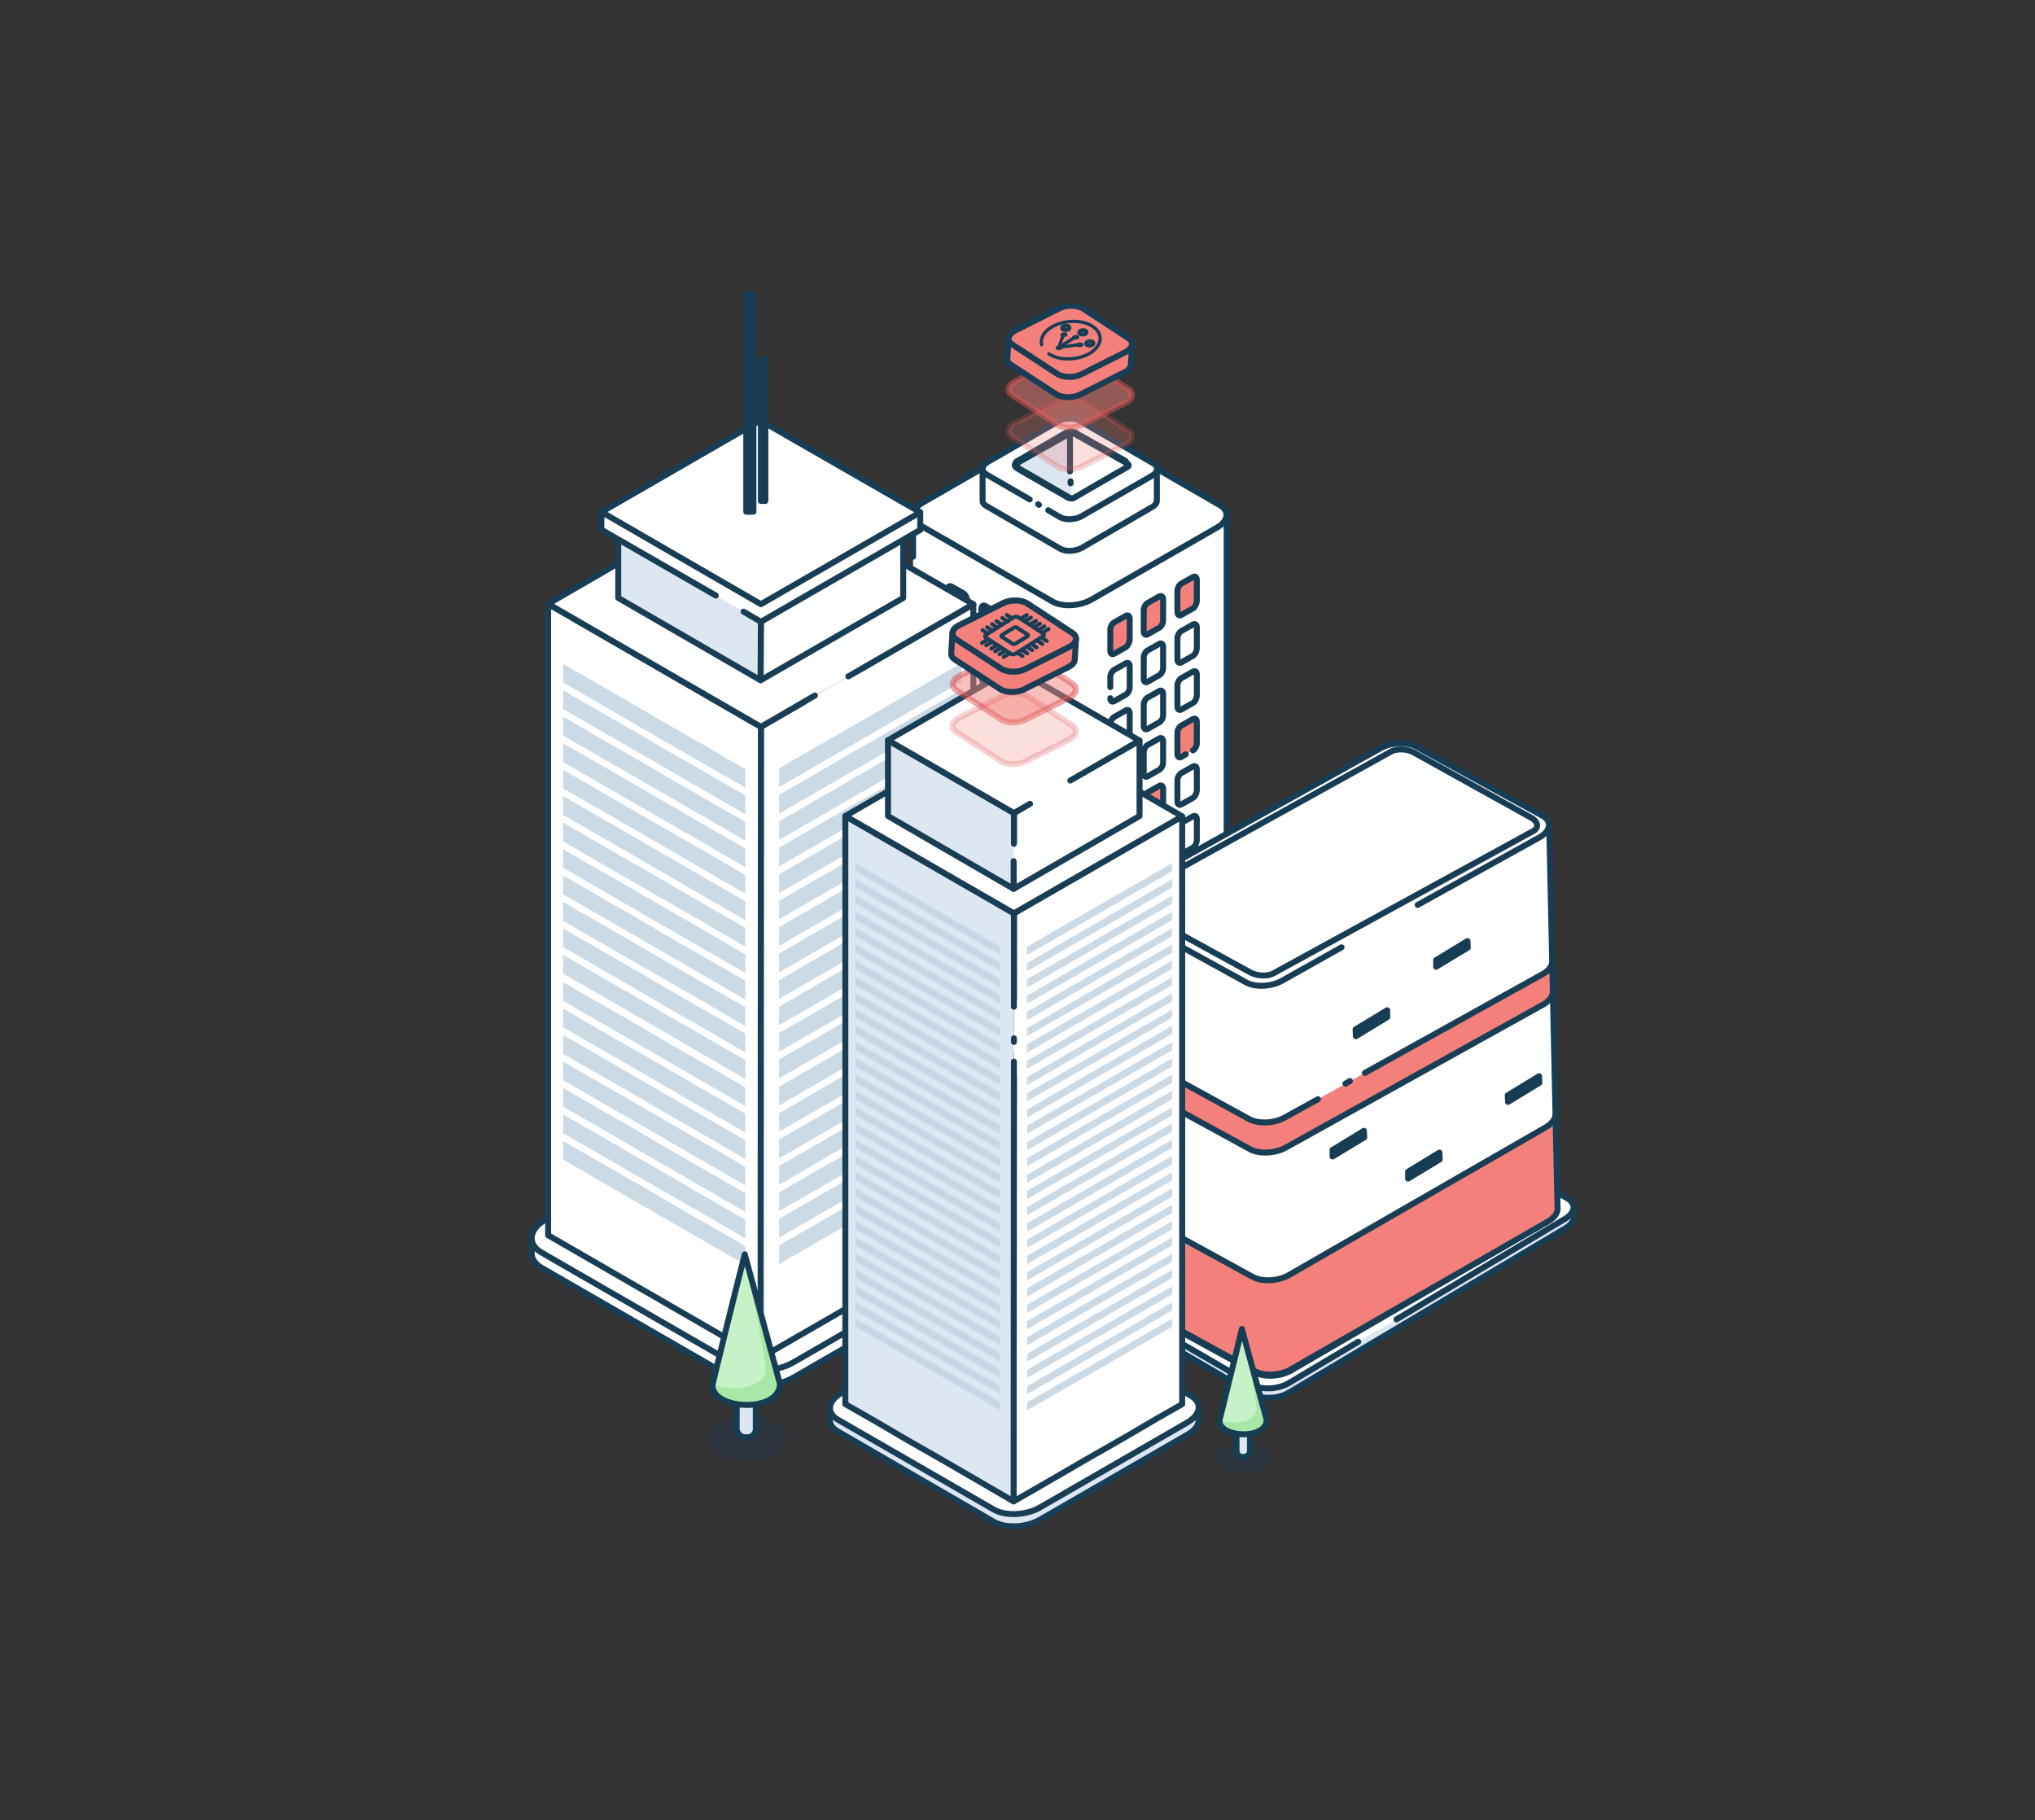 <?xml version="1.0" encoding="utf-8"?>
<!-- Generator: Adobe Illustrator 23.0.3, SVG Export Plug-In . SVG Version: 6.00 Build 0)  -->
<svg version="1.1" id="Layer_2" xmlns="http://www.w3.org/2000/svg" xmlns:xlink="http://www.w3.org/1999/xlink" x="0px" y="0px"
	 viewBox="0 0 682 610" style="enable-background:new 0 0 682 610;" xml:space="preserve">
<rect x="0" y="0" width="682" height="610" fill="#333333" stroke="none"/>
<style type="text/css">
	.st0{fill:#FFFFFF;stroke:#173D54;stroke-width:2;stroke-linecap:round;stroke-linejoin:round;stroke-miterlimit:10;}
	.st1{fill:#F3807B;stroke:#173D54;stroke-width:2;stroke-linecap:round;stroke-linejoin:round;stroke-miterlimit:10;}
	.st2{fill:#83C1FF;stroke:#004680;stroke-width:2;stroke-linecap:round;stroke-linejoin:round;stroke-miterlimit:10;}
	.st3{fill:#DCE7F2;stroke:#173D54;stroke-width:2;stroke-linecap:round;stroke-linejoin:round;stroke-miterlimit:10;}
	.st4{fill:#DBE6F0;stroke:#173D54;stroke-width:2;stroke-linecap:round;stroke-linejoin:round;stroke-miterlimit:10;}
	.st5{fill:#F3807B;stroke:#183D54;stroke-width:2;stroke-linecap:round;stroke-linejoin:round;stroke-miterlimit:10;}
	.st6{fill:#173D54;stroke:#173D54;stroke-width:2;stroke-linecap:round;stroke-linejoin:round;stroke-miterlimit:10;}
	
		.st7{fill-rule:evenodd;clip-rule:evenodd;fill:#FFFFFF;stroke:#173D54;stroke-width:2;stroke-linecap:round;stroke-linejoin:round;stroke-miterlimit:10;}
	.st8{fill:#FFFFFF;stroke:#183D54;stroke-width:2;stroke-linecap:round;stroke-linejoin:round;stroke-miterlimit:10;}
	.st9{fill:#DCE7F2;stroke:#183D54;stroke-width:2;stroke-linecap:round;stroke-linejoin:round;stroke-miterlimit:10;}
	.st10{opacity:0.2;}
	.st11{fill:#004680;}
	.st12{fill:#183D54;stroke:#183D54;stroke-width:2;stroke-linecap:round;stroke-linejoin:round;stroke-miterlimit:10;}
	.st13{opacity:0.1;}
	.st14{opacity:0.5;fill:#F3807B;stroke:#DD5252;stroke-width:2;stroke-linecap:round;stroke-linejoin:round;stroke-miterlimit:10;}
	.st15{opacity:0.25;fill:#F3807B;stroke:#DD5252;stroke-width:2;stroke-linecap:round;stroke-linejoin:round;stroke-miterlimit:10;}
	.st16{fill:none;stroke:#183D54;stroke-width:1.098;stroke-linecap:round;stroke-linejoin:round;stroke-miterlimit:10;}
	.st17{fill:#183D54;}
	.st18{fill:#183D54;stroke:#183D54;stroke-width:1.098;stroke-miterlimit:10;}
	.st19{fill:#FFFFFF;stroke:#183D54;stroke-width:1.098;stroke-linecap:round;stroke-linejoin:round;stroke-miterlimit:10;}
	.st20{fill:none;stroke:#183D54;stroke-width:1.301;stroke-linecap:round;stroke-linejoin:round;stroke-miterlimit:10;}
	.st21{fill:#DCE7F2;}
	.st22{opacity:0.14;fill:#004680;}
	.st23{fill:#C6F2C7;}
	.st24{fill:#A7E8A7;}
	.st25{fill:none;stroke:#173D54;stroke-width:2;stroke-linecap:round;stroke-linejoin:round;stroke-miterlimit:10;}
</style>
<g id="Building_18_">
	<g>
		<g>
			<path class="st0" d="M416.6,377.8c0-0.2,0-0.3,0-0.4v-3.6H300.8v4.1c0,1.3,0.8,2.6,2.5,3.6l48.9,28.3c3.7,2.1,10.1,1.9,14.4-0.6
				l46.5-26.8c2.2-1.2,3.3-2.8,3.5-4.3h0V377.8z"/>
			<path class="st0" d="M335.2,396l-31.9-18.4c-3.7-2.1-3.2-5.9,1-8.3l46.5-26.8c4.3-2.5,10.7-2.7,14.4-0.6l48.9,28.3
				c3.7,2.1,3.2,5.9-1,8.3l-46.5,26.8c-4.3,2.5-10.7,2.7-14.4,0.6"/>
			<line class="st0" x1="341.7" y1="399.8" x2="341.1" y2="399.5"/>
		</g>
	</g>
	<path class="st0" d="M306,196.9v175.3c0,1.2,0.7,2.4,2.3,3.3l44.4,25.6c3.3,1.9,9.2,1.7,13.1-0.5l42.1-24.3c2-1.1,3-2.5,3.2-3.9h0
		v-0.2c0-0.1,0-0.3,0-0.4V172.4H306v14.2"/>
	<line class="st0" x1="306" y1="192.1" x2="306" y2="192.9"/>
	<path class="st0" d="M352.7,201.6l-44.4-25.6c-3.3-1.9-2.9-5.3,0.9-7.5l42.1-24.3c3.9-2.2,9.7-2.5,13.1-0.5l44.4,25.6
		c3.3,1.9,2.9,5.3-0.9,7.5L365.7,201C361.8,203.2,356,203.5,352.7,201.6z"/>
	<path class="st0" d="M387.7,167.8c0-0.1,0-0.2,0-0.2V157h-58.4v10.8c0,0.7,0.4,1.3,1.3,1.8l24.7,14.3c1.9,1.1,5.1,0.9,7.3-0.3
		L386,170C387.1,169.4,387.7,168.6,387.7,167.8L387.7,167.8L387.7,167.8z"/>
	<path class="st0" d="M345.1,167.4l-14.5-8.4c-1.9-1.1-1.6-3,0.5-4.2l23.4-13.5c2.1-1.2,5.4-1.4,7.3-0.3l24.7,14.3
		c1.9,1.1,1.6,3-0.5,4.2L362.5,173c-2.1,1.2-5.4,1.4-7.3,0.3l-3.9-2.3"/>
	<line class="st0" x1="348.2" y1="169.2" x2="347.9" y2="169"/>
	<path class="st1" d="M377.3,216.9l-3.9,2.2c-0.7,0.4-1.3,0-1.3-1v-7.1c0-0.9,0.6-2,1.3-2.4l3.9-2.2c0.7-0.4,1.3,0,1.3,1v7.1
		C378.5,215.4,377.9,216.5,377.3,216.9z"/>
	<path class="st1" d="M388.5,210.4l-3.9,2.2c-0.7,0.4-1.3,0-1.3-1v-7.1c0-0.9,0.6-2,1.3-2.4l3.9-2.2c0.7-0.4,1.3,0,1.3,1v7.1
		C389.8,208.9,389.2,210,388.5,210.4z"/>
	<path class="st1" d="M399.8,203.9l-3.9,2.2c-0.7,0.4-1.3,0-1.3-1v-7.1c0-0.9,0.6-2,1.3-2.4l3.9-2.2c0.7-0.4,1.3,0,1.3,1v7.1
		C401,202.4,400.5,203.5,399.8,203.9z"/>
	<path class="st0" d="M372.1,230.3v-3.4c0-0.9,0.6-2,1.3-2.4l3.9-2.2c0.7-0.4,1.3,0,1.3,1v7.1c0,0.9-0.6,2-1.3,2.4l-3.9,2.2
		c-0.7,0.4-1.3,0-1.3-1"/>
	<path class="st0" d="M388.5,226.3l-3.9,2.2c-0.7,0.4-1.3,0-1.3-1v-7.1c0-0.9,0.6-2,1.3-2.4l3.9-2.2c0.7-0.4,1.3,0,1.3,1v7.1
		C389.8,224.8,389.2,225.9,388.5,226.3z"/>
	<path class="st0" d="M399.8,219.8l-3.9,2.2c-0.7,0.4-1.3,0-1.3-1v-7.1c0-0.9,0.6-2,1.3-2.4l3.9-2.2c0.7-0.4,1.3,0,1.3,1v7.1
		C401,218.3,400.5,219.4,399.8,219.8z"/>
	<path class="st0" d="M377.3,248.6l-3.9,2.2c-0.7,0.4-1.3,0-1.3-1v-7.1c0-0.9,0.6-2,1.3-2.4l3.9-2.2c0.7-0.4,1.3,0,1.3,1v7.1
		C378.5,247.2,377.9,248.2,377.3,248.6z"/>
	<path class="st0" d="M388.5,242.1l-3.9,2.2c-0.7,0.4-1.3,0-1.3-1v-7.1c0-0.9,0.6-2,1.3-2.4l3.9-2.2c0.7-0.4,1.3,0,1.3,1v7.1
		C389.8,240.7,389.2,241.7,388.5,242.1z"/>
	<path class="st0" d="M399.8,235.6l-3.9,2.2c-0.7,0.4-1.3,0-1.3-1v-7.1c0-0.9,0.6-2,1.3-2.4l3.9-2.2c0.7-0.4,1.3,0,1.3,1v7.1
		C401,234.2,400.5,235.2,399.8,235.6z"/>
	<path class="st0" d="M377.3,264.5l-3.9,2.2c-0.7,0.4-1.3,0-1.3-1v-7.1c0-0.9,0.6-2,1.3-2.4l3.9-2.2c0.7-0.4,1.3,0,1.3,1v7.1
		C378.5,263,377.9,264.1,377.3,264.5z"/>
	<path class="st0" d="M388.5,258l-3.9,2.2c-0.7,0.4-1.3,0-1.3-1v-7.1c0-0.9,0.6-2,1.3-2.4l3.9-2.2c0.7-0.4,1.3,0,1.3,1v7.1
		C389.8,256.5,389.2,257.6,388.5,258z"/>
	<path class="st1" d="M397.4,252.8l-1.5,0.9c-0.7,0.4-1.3,0-1.3-1v-7.1c0-0.9,0.6-2,1.3-2.4l3.9-2.2c0.7-0.4,1.3,0,1.3,1v7.1
		c0,0.9-0.6,2-1.3,2.4"/>
	<path class="st2" d="M377.3,280.4l-3.9,2.2c-0.7,0.4-1.3,0-1.3-1v-7.1c0-0.9,0.6-2,1.3-2.4l3.9-2.2c0.7-0.4,1.3,0,1.3,1v7.1
		C378.5,278.9,377.9,280,377.3,280.4z"/>
	<path class="st1" d="M388.5,273.9l-3.9,2.2c-0.7,0.4-1.3,0-1.3-1V268c0-0.9,0.6-2,1.3-2.4l3.9-2.2c0.7-0.4,1.3,0,1.3,1v7.1
		C389.8,272.4,389.2,273.5,388.5,273.9z"/>
	<path class="st0" d="M399.8,267.4l-3.9,2.2c-0.7,0.4-1.3,0-1.3-1v-7.1c0-0.9,0.6-2,1.3-2.4l3.9-2.2c0.7-0.4,1.3,0,1.3,1v7.1
		C401,265.9,400.5,267,399.8,267.4z"/>
	<path class="st0" d="M341.5,220.1l3.9,2.2c0.7,0.4,1.3,0,1.3-1v-7.1c0-0.9-0.6-2-1.3-2.4l-3.9-2.2c-0.7-0.4-1.3,0-1.3,1v7.1
		C340.2,218.6,340.8,219.7,341.5,220.1z"/>
	<path class="st0" d="M330.2,213.6l3.9,2.2c0.7,0.4,1.3,0,1.3-1v-7.1c0-0.9-0.6-2-1.3-2.4l-3.9-2.2c-0.7-0.4-1.3,0-1.3,1v7.1
		C329,212.1,329.5,213.2,330.2,213.6z"/>
	<path class="st0" d="M322.1,208.9l0.7,0.4c0.7,0.4,1.3,0,1.3-1v-7.1c0-0.9-0.6-2-1.3-2.4l-3.9-2.2c-0.7-0.4-1.3,0-1.3,1v7.1
		c0,0.8,0.5,1.8,1.1,2.3"/>
	<path class="st0" d="M341.5,235.9l3.9,2.2c0.7,0.4,1.3,0,1.3-1v-7.1c0-0.9-0.6-2-1.3-2.4l-3.9-2.2c-0.7-0.4-1.3,0-1.3,1v7.1
		C340.2,234.4,340.8,235.5,341.5,235.9z"/>
	<path class="st0" d="M330.2,229.4l3.9,2.2c0.7,0.4,1.3,0,1.3-1v-7.1c0-0.9-0.6-2-1.3-2.4l-3.9-2.2c-0.7-0.4-1.3,0-1.3,1v7.1
		C329,227.9,329.5,229,330.2,229.4z"/>
	<path class="st0" d="M319,222.9l3.9,2.2c0.7,0.4,1.3,0,1.3-1v-7.1c0-0.9-0.6-2-1.3-2.4l-3.9-2.2c-0.7-0.4-1.3,0-1.3,1v7.1
		C317.7,221.5,318.3,222.5,319,222.9z"/>
	<path class="st0" d="M341.5,251.8l3.9,2.2c0.7,0.4,1.3,0,1.3-1v-7.1c0-0.9-0.6-2-1.3-2.4l-3.9-2.2c-0.7-0.4-1.3,0-1.3,1v7.1
		C340.2,250.3,340.8,251.4,341.5,251.8z"/>
	<path class="st0" d="M335.4,242.2v-2.8c0-0.9-0.6-2-1.3-2.4l-3.9-2.2c-0.7-0.4-1.3,0-1.3,1v7.1c0,0.9,0.6,2,1.3,2.4l3.9,2.2
		c0.7,0.4,1.3,0,1.3-1"/>
	<path class="st0" d="M319,238.8l3.9,2.2c0.7,0.4,1.3,0,1.3-1v-7.1c0-0.9-0.6-2-1.3-2.4l-3.9-2.2c-0.7-0.4-1.3,0-1.3,1v7.1
		C317.7,237.3,318.3,238.4,319,238.8z"/>
	<path class="st0" d="M341.5,267.6l3.9,2.2c0.7,0.4,1.3,0,1.3-1v-7.1c0-0.9-0.6-2-1.3-2.4l-3.9-2.2c-0.7-0.4-1.3,0-1.3,1v7.1
		C340.2,266.2,340.8,267.2,341.5,267.6z"/>
	<path class="st0" d="M330.2,261.1l3.9,2.2c0.7,0.4,1.3,0,1.3-1v-7.1c0-0.9-0.6-2-1.3-2.4l-3.9-2.2c-0.7-0.4-1.3,0-1.3,1v7.1
		C329,259.7,329.5,260.7,330.2,261.1z"/>
	<path class="st0" d="M319,254.6l3.9,2.2c0.7,0.4,1.3,0,1.3-1v-7.1c0-0.9-0.6-2-1.3-2.4l-3.9-2.2c-0.7-0.4-1.3,0-1.3,1v7.1
		C317.7,253.2,318.3,254.2,319,254.6z"/>
	<path class="st0" d="M341.5,283.5l3.9,2.2c0.7,0.4,1.3,0,1.3-1v-7.1c0-0.9-0.6-2-1.3-2.4l-3.9-2.2c-0.7-0.4-1.3,0-1.3,1v7.1
		C340.2,282,340.8,283.1,341.5,283.5z"/>
	<path class="st0" d="M330.2,277l3.9,2.2c0.7,0.4,1.3,0,1.3-1v-7.1c0-0.9-0.6-2-1.3-2.4l-3.9-2.2c-0.7-0.4-1.3,0-1.3,1v7.1
		C329,275.5,329.5,276.6,330.2,277z"/>
	<path class="st0" d="M319,270.5l3.9,2.2c0.7,0.4,1.3,0,1.3-1v-7.1c0-0.9-0.6-2-1.3-2.4L319,260c-0.7-0.4-1.3,0-1.3,1v7.1
		C317.7,269,318.3,270.1,319,270.5z"/>
	<path class="st0" d="M377.3,297.1l-3.9,2.2c-0.7,0.4-1.3,0-1.3-1v-7.1c0-0.9,0.6-2,1.3-2.4l3.9-2.2c0.7-0.4,1.3,0,1.3,1v7.1
		C378.5,295.6,377.9,296.7,377.3,297.1z"/>
	<path class="st0" d="M399.8,284.1l-3.9,2.2c-0.7,0.4-1.3,0-1.3-1v-7.1c0-0.9,0.6-2,1.3-2.4l3.9-2.2c0.7-0.4,1.3,0,1.3,1v7.1
		C401,282.6,400.5,283.7,399.8,284.1z"/>
	<path class="st0" d="M377.3,312.9l-3.9,2.2c-0.7,0.4-1.3,0-1.3-1v-7.1c0-0.9,0.6-2,1.3-2.4l3.9-2.2c0.7-0.4,1.3,0,1.3,1v7.1
		C378.5,311.4,377.9,312.5,377.3,312.9z"/>
	<path class="st0" d="M388.5,306.4l-3.9,2.2c-0.7,0.4-1.3,0-1.3-1v-7.1c0-0.9,0.6-2,1.3-2.4l3.9-2.2c0.7-0.4,1.3,0,1.3,1v7.1
		C389.8,304.9,389.2,306,388.5,306.4z"/>
	<path class="st0" d="M399.8,299.9l-3.9,2.2c-0.7,0.4-1.3,0-1.3-1v-7.1c0-0.9,0.6-2,1.3-2.4l3.9-2.2c0.7-0.4,1.3,0,1.3,1v7.1
		C401,298.4,400.5,299.5,399.8,299.9z"/>
	<path class="st0" d="M377.3,328.8l-3.9,2.2c-0.7,0.4-1.3,0-1.3-1v-7.1c0-0.9,0.6-2,1.3-2.4l3.9-2.2c0.7-0.4,1.3,0,1.3,1v7.1
		C378.5,327.3,377.9,328.4,377.3,328.8z"/>
	<path class="st0" d="M388.5,322.3l-3.9,2.2c-0.7,0.4-1.3,0-1.3-1v-7.1c0-0.9,0.6-2,1.3-2.4l3.9-2.2c0.7-0.4,1.3,0,1.3,1v7.1
		C389.8,320.8,389.2,321.9,388.5,322.3z"/>
	<path class="st0" d="M399.8,315.8l-3.9,2.2c-0.7,0.4-1.3,0-1.3-1v-7.1c0-0.9,0.6-2,1.3-2.4l3.9-2.2c0.7-0.4,1.3,0,1.3,1v7.1
		C401,314.3,400.5,315.4,399.8,315.8z"/>
	<path class="st0" d="M377.3,344.6l-3.9,2.2c-0.7,0.4-1.3,0-1.3-1v-7.1c0-0.9,0.6-2,1.3-2.4l3.9-2.2c0.7-0.4,1.3,0,1.3,1v7.1
		C378.5,343.2,377.9,344.2,377.3,344.6z"/>
	<path class="st0" d="M388.5,338.1l-3.9,2.2c-0.7,0.4-1.3,0-1.3-1v-7.1c0-0.9,0.6-2,1.3-2.4l3.9-2.2c0.7-0.4,1.3,0,1.3,1v7.1
		C389.8,336.7,389.2,337.7,388.5,338.1z"/>
	<path class="st0" d="M399.8,331.6l-3.9,2.2c-0.7,0.4-1.3,0-1.3-1v-7.1c0-0.9,0.6-2,1.3-2.4l3.9-2.2c0.7-0.4,1.3,0,1.3,1v7.1
		C401,330.2,400.5,331.2,399.8,331.6z"/>
	<path class="st0" d="M377.3,360.5l-3.9,2.2c-0.7,0.4-1.3,0-1.3-1v-7.1c0-0.9,0.6-2,1.3-2.4l3.9-2.2c0.7-0.4,1.3,0,1.3,1v7.1
		C378.5,359,377.9,360.1,377.3,360.5z"/>
	<path class="st0" d="M388.5,354l-3.9,2.2c-0.7,0.4-1.3,0-1.3-1v-7.1c0-0.9,0.6-2,1.3-2.4l3.9-2.2c0.7-0.4,1.3,0,1.3,1v7.1
		C389.8,352.5,389.2,353.6,388.5,354z"/>
	<path class="st0" d="M399.8,347.5l-3.9,2.2c-0.7,0.4-1.3,0-1.3-1v-7.1c0-0.9,0.6-2,1.3-2.4l3.9-2.2c0.7-0.4,1.3,0,1.3,1v7.1
		C401,346,400.5,347.1,399.8,347.5z"/>
	<path class="st0" d="M341.5,300.2l3.9,2.2c0.7,0.4,1.3,0,1.3-1v-7.1c0-0.9-0.6-2-1.3-2.4l-3.9-2.2c-0.7-0.4-1.3,0-1.3,1v7.1
		C340.2,298.7,340.8,299.8,341.5,300.2z"/>
	<path class="st0" d="M330.2,293.7l3.9,2.2c0.7,0.4,1.3,0,1.3-1v-7.1c0-0.9-0.6-2-1.3-2.4l-3.9-2.2c-0.7-0.4-1.3,0-1.3,1v7.1
		C329,292.2,329.5,293.3,330.2,293.7z"/>
	<path class="st0" d="M319,287.2l3.9,2.2c0.7,0.4,1.3,0,1.3-1v-7.1c0-0.9-0.6-2-1.3-2.4l-3.9-2.2c-0.7-0.4-1.3,0-1.3,1v7.1
		C317.7,285.7,318.3,286.8,319,287.2z"/>
	<path class="st0" d="M341.5,316.1l3.9,2.2c0.7,0.4,1.3,0,1.3-1v-7.1c0-0.9-0.6-2-1.3-2.4l-3.9-2.2c-0.7-0.4-1.3,0-1.3,1v7.1
		C340.2,314.6,340.8,315.7,341.5,316.1z"/>
	<path class="st0" d="M330.2,309.6l3.9,2.2c0.7,0.4,1.3,0,1.3-1v-7.1c0-0.9-0.6-2-1.3-2.4l-3.9-2.2c-0.7-0.4-1.3,0-1.3,1v7.1
		C329,308.1,329.5,309.2,330.2,309.6z"/>
	<path class="st0" d="M319,303.1l3.9,2.2c0.7,0.4,1.3,0,1.3-1v-7.1c0-0.9-0.6-2-1.3-2.4l-3.9-2.2c-0.7-0.4-1.3,0-1.3,1v7.1
		C317.7,301.6,318.3,302.7,319,303.1z"/>
	<path class="st0" d="M341.5,331.9l3.9,2.2c0.7,0.4,1.3,0,1.3-1v-7.1c0-0.9-0.6-2-1.3-2.4l-3.9-2.2c-0.7-0.4-1.3,0-1.3,1v7.1
		C340.2,330.4,340.8,331.5,341.5,331.9z"/>
	<path class="st0" d="M330.2,325.4l3.9,2.2c0.7,0.4,1.3,0,1.3-1v-7.1c0-0.9-0.6-2-1.3-2.4l-3.9-2.2c-0.7-0.4-1.3,0-1.3,1v7.1
		C329,324,329.5,325,330.2,325.4z"/>
	<path class="st0" d="M319,318.9l3.9,2.2c0.7,0.4,1.3,0,1.3-1v-7.1c0-0.9-0.6-2-1.3-2.4l-3.9-2.2c-0.7-0.4-1.3,0-1.3,1v7.1
		C317.7,317.5,318.3,318.5,319,318.9z"/>
	<path class="st0" d="M341.5,347.8l3.9,2.2c0.7,0.4,1.3,0,1.3-1v-7.1c0-0.9-0.6-2-1.3-2.4l-3.9-2.2c-0.7-0.4-1.3,0-1.3,1v7.1
		C340.2,346.3,340.8,347.4,341.5,347.8z"/>
	<path class="st0" d="M330.2,341.3l3.9,2.2c0.7,0.4,1.3,0,1.3-1v-7.1c0-0.9-0.6-2-1.3-2.4l-3.9-2.2c-0.7-0.4-1.3,0-1.3,1v7.1
		C329,339.8,329.5,340.9,330.2,341.3z"/>
	<path class="st0" d="M319,334.8l3.9,2.2c0.7,0.4,1.3,0,1.3-1v-7.1c0-0.9-0.6-2-1.3-2.4l-3.9-2.2c-0.7-0.4-1.3,0-1.3,1v7.1
		C317.7,333.3,318.3,334.4,319,334.8z"/>
	<path class="st0" d="M341.5,363.6l3.9,2.2c0.7,0.4,1.3,0,1.3-1v-7.1c0-0.9-0.6-2-1.3-2.4l-3.9-2.2c-0.7-0.4-1.3,0-1.3,1v7.1
		C340.2,362.2,340.8,363.2,341.5,363.6z"/>
	<path class="st0" d="M330.2,357.1l3.9,2.2c0.7,0.4,1.3,0,1.3-1v-7.1c0-0.9-0.6-2-1.3-2.4l-3.9-2.2c-0.7-0.4-1.3,0-1.3,1v7.1
		C329,355.7,329.5,356.7,330.2,357.1z"/>
	<path class="st0" d="M319,350.6l3.9,2.2c0.7,0.4,1.3,0,1.3-1v-7.1c0-0.9-0.6-2-1.3-2.4l-3.9-2.2c-0.7-0.4-1.3,0-1.3,1v7.1
		C317.7,349.2,318.3,350.2,319,350.6z"/>
	<path class="st0" d="M383.4,285.2v-0.4c0-0.9,0.6-2,1.3-2.4l3.9-2.2c0.7-0.4,1.3,0,1.3,1v7.1c0,0.9-0.6,2-1.3,2.4l-3.9,2.2
		c-0.7,0.4-1.3,0-1.3-1v-1.3"/>
	<line class="st0" x1="383.4" y1="287.4" x2="383.4" y2="287.2"/>
	<g>
		<g>
			<path class="st0" d="M376.9,157l-0.8,0.5l-0.9,0.5l-1.1,0.6c-1.1,0.7-2.4,1.4-3.6,2.1c-3.9,2.2-8.1,4.7-10.2,5.9
				c-0.1,0.1-0.2,0.1-0.3,0.2l0,0c-0.2,0.1-0.4,0.1-0.6,0.2c0,0,0,0,0,0c-0.5,0.1-1,0-1.5-0.2l0,0c-0.1,0-0.2-0.1-0.3-0.2
				c-2-1.1-5.7-3.3-9.4-5.4l0,0c-2.8-1.6-5.6-3.2-7.4-4.3c-0.6-0.3-0.8-0.9-0.6-1.5c0.1-0.3,0.3-0.6,0.6-0.8c1.8-1,4.5-2.6,7.2-4.2
				c3.7-2.1,7.5-4.4,9.5-5.5c0.6-0.3,1.2-0.4,1.8-0.3c0.3,0,0.5,0.1,0.8,0.3l0.1,0l0.7,0.4l0.8,0.5l1.5,0.8l3.5,2l1.1,0.6l2.9,1.6
				l6.5,3.7C377.8,155.2,377.8,156.5,376.9,157z"/>
			<path class="st3" d="M359.3,167c-0.1,0-0.5,0-0.7-0.1l-0.2-0.1l0,0l-10.5-6.1v0l-3.6-2.1l-1.1-0.6l-0.9-0.5l-0.8-0.5l-1.1-0.6
				c-0.1-0.1-0.2-0.1-0.2-0.2c-0.1-0.1-0.1-0.3,0-0.4c0-0.1,0.1-0.3,0.3-0.4l1.1-0.6l6.5-3.7l2.9-1.6l1.1-0.6l3.5-2l1.5-0.8l0.8-0.5
				l0.7-0.4l0.1,0l0.3-0.2c0.1-0.1,0.3-0.1,0.4-0.1c0.2,0.1,0.4,0.3,0.4,0.6l0,12.5"/>
			<path class="st0" d="M359.1,167c0.1,0,0.5,0,0.7-0.1l0.2-0.1l0,0l10.5-6.1v0l3.6-2.1l1.1-0.6l0.9-0.5l0.8-0.5l1.1-0.6
				c0.1-0.1,0.2-0.1,0.2-0.2c0.1-0.1,0.1-0.3,0-0.4c0-0.1-0.1-0.3-0.3-0.4l-1.1-0.6l-6.5-3.7l-2.9-1.6l-1.1-0.6l-3.5-2l-1.5-0.8
				l-0.8-0.5l-0.7-0.4l-0.1,0l-0.3-0.2c-0.1-0.1-0.3-0.1-0.4-0.1c-0.2,0.1-0.4,0.3-0.4,0.6l0,12.5"/>
			<line class="st0" x1="358.8" y1="162" x2="358.8" y2="161.3"/>
		</g>
	</g>
</g>
<g>
	<path class="st4" d="M527.4,407.9c0-0.1,0-0.2,0-0.4l-0.1-3L371,433.7l0.1,3.4c0,1.1,0.7,2.2,2.1,2.9l47.1,27.4
		c3.1,1.7,8.4,1.4,11.9-0.8l92.5-55c1.8-1.1,2.7-2.4,2.8-3.6l0,0L527.4,407.9z"/>
	<path class="st0" d="M455.2,449.7L432,463.5c-3.5,2.1-8.8,2.4-11.9,0.8l-47.1-27.4c-3.1-1.7-2.8-4.8,0.7-6.9l92.5-55
		c3.5-2.1,8.8-2.4,11.9-0.8l47.1,27.4c3.1,1.7,2.8,4.8-0.7,6.9L468,442.2"/>
</g>
<path class="st0" d="M471.5,249.1l47.7,27.7l2.8,128.4l0,0c-0.1,1.3-1.1,2.7-2.9,3.8l-86.2,50.2c-3.6,2.2-9.1,2.5-12.3,0.8
	l-42.3-23.2c-1.4-0.8-2.2-1.9-2.2-3l-2.9-131.4l49.4-26.3L471.5,249.1z"/>
<path class="st0" d="M449.6,317.5L430,328.5c-3.6,2.2-9.1,2.5-12.3,0.8L375.4,306c-3.2-1.7-2.9-4.9,0.7-7.1l86.2-47.9
	c3.6-2.2,9.1-2.5,12.3-0.8l42.3,23.2c3.2,1.7,2.9,4.9-0.7,7.1l-41.1,22.8"/>
<line class="st0" x1="469.7" y1="260.1" x2="456.1" y2="267.7"/>
<line class="st0" x1="471.7" y1="259" x2="471.3" y2="259.2"/>
<path class="st5" d="M457.4,359.6l59.9-33.3c1.8-1.1,2.8-2.5,2.9-3.8l0.2,9.9c0,1.4-1,2.9-2.9,4.1l-86.2,47.9
	c-3.6,2.2-9.1,2.5-12.3,0.8L376.6,362c-1.4-0.8-2.2-1.9-2.2-3l-0.2-10.1c0,1.1,0.8,2.2,2.2,3l42.3,23.2c3.2,1.7,8.7,1.4,12.3-0.8
	l10.7-5.9"/>
<line class="st4" x1="450.9" y1="363.2" x2="452.4" y2="362.3"/>
<path class="st5" d="M521.3,373.7l0.7,31.4c0,1.4-1,2.9-2.9,4.1l-86.2,49.6c-3.6,2.2-9.1,2.5-12.3,0.8l-42.3-23.2
	c-1.4-0.8-2.2-1.9-2.2-3l-0.7-31.6c0,1.1,0.8,2.2,2.2,3l42.3,23.2c3.2,1.7,8.7,1.4,12.3-0.8l86.2-49.6
	C520.2,376.4,521.2,375,521.3,373.7z"/>
<polygon class="st6" points="446.5,285.8 436,292.2 435.9,290 446.5,283.6 "/>
<polygon class="st6" points="466.9,278.7 456.4,285.1 456.3,282.9 466.9,276.5 "/>
<polygon class="st6" points="506.9,273.8 496.3,280.2 496.3,278 506.8,271.6 "/>
<polygon class="st6" points="493.5,281.7 482.9,288.1 482.9,285.9 493.4,279.5 "/>
<polygon class="st6" points="464.9,340.9 454.4,347.3 454.3,345 464.9,338.6 "/>
<polygon class="st6" points="491.9,317.6 481.3,324 481.3,321.8 491.8,315.4 "/>
<polygon class="st6" points="482.5,388.6 471.9,395 471.9,392.7 482.4,386.3 "/>
<polygon class="st6" points="457.2,381.2 446.6,387.6 446.6,385.4 457.1,379 "/>
<polygon class="st6" points="515.9,362.9 505.4,369.3 505.3,367.1 515.8,360.7 "/>
<path class="st7" d="M385.9,296.4L466,252c2-1.2,5.4-1.1,7.8,0.2l39.4,21.9c1.8,1,2.4,2.5,1.6,3.6c-0.2,0.3-0.5,0.6-0.9,0.8
	l-86.9,47.6c-2,1.2-5.4,1.1-7.8-0.1l-39.2-21.5c-0.7-0.4-1.2-0.8-1.5-1.3c-0.7-1.1-0.5-2.3,0.9-3.2l2.3-1.3"/>
<g id="Building_17_">
	<g>
		<path class="st8" d="M332.4,420c0-0.2,0-0.4,0-0.6v-4.8H178.2v5.5c0,1.8,1.1,3.5,3.3,4.8l65.2,37.6c4.9,2.8,13.5,2.5,19.2-0.8
			l61.9-35.7c2.9-1.7,4.4-3.7,4.7-5.8h0V420z"/>
		<path class="st8" d="M246.7,457.4l-65.2-37.6c-4.9-2.8-4.3-7.8,1.4-11.1l61.9-35.7c5.7-3.3,14.3-3.6,19.2-0.8l65.2,37.6
			c4.9,2.8,4.3,7.8-1.4,11.1l-61.9,35.7C260.2,459.9,251.6,460.2,246.7,457.4z"/>
	</g>
	<polyline class="st8" points="288.4,224.3 326.2,202.5 326.2,414 254.9,455.1 255,243.6 269.4,235.3 	"/>
	<polygon class="st8" points="183.7,414 254.9,455.1 255,243.6 183.7,202.4 	"/>
	<polyline class="st8" points="273.1,233.1 255,243.6 183.7,202.4 254.7,161.3 326.2,202.5 284.3,226.7 	"/>
	<polygon class="st8" points="302.7,200.4 254.9,228 255,205.1 302.7,177.6 	"/>
	<polygon class="st9" points="207.2,200.4 254.9,228 255,205.1 207.2,177.5 	"/>
	<polyline class="st8" points="239.9,199.6 201.5,177.5 201.6,171.6 254.8,146.7 308.4,171.7 308.4,177.6 255,208.4 249.2,205 	"/>
	<polygon class="st8" points="255,202.5 201.6,171.6 254.8,140.9 308.4,171.7 	"/>
	<g class="st10">
		<polygon class="st11" points="308.6,230.1 308.6,230.1 298.9,235.7 298.9,235.7 297.7,236.4 297.7,236.4 287.9,242.1 287.9,242.1 
			287.8,242.1 287.8,242.1 278.1,247.7 278.1,247.7 277.4,248.1 277.4,248.1 266.3,254.5 266.3,254.5 261.1,257.5 261.1,263.8 
			266.3,260.8 266.3,260.8 273,256.9 298.9,242 298.9,242 308.6,236.3 308.6,236.3 322.2,228.5 322.2,222.2 		"/>
		<polygon class="st11" points="318.4,233.3 308.6,238.9 298.9,244.6 298.9,244.6 297.7,245.3 297.7,245.3 287.9,250.9 287.9,250.9 
			287.8,250.9 287.8,250.9 278.1,256.6 278.1,256.6 277.4,257 277.4,257 266.3,263.4 266.3,263.4 261.1,266.4 261.1,272.7 
			266.3,269.7 266.3,269.7 273,265.8 322.2,237.4 322.2,231.1 318.4,233.3 		"/>
		<polygon class="st11" points="318.4,242.2 308.6,247.8 298.9,253.5 298.9,253.5 297.7,254.1 297.7,254.1 287.9,259.8 287.9,259.8 
			287.8,259.8 287.8,259.8 278.1,265.5 278.1,265.5 277.4,265.8 277.4,265.8 266.3,272.3 266.3,272.3 261.1,275.3 261.1,281.5 
			322.2,246.2 322.2,240 318.4,242.2 		"/>
		<polygon class="st11" points="318.4,251 308.6,256.7 298.9,262.3 298.9,262.3 297.7,263 297.7,263 287.9,268.7 287.9,268.7 
			287.8,268.7 287.8,268.7 278.1,274.3 278.1,274.3 277.4,274.7 277.4,274.7 266.3,281.1 266.3,281.1 261.1,284.1 261.1,290.4 
			322.2,255.1 322.2,248.8 318.4,251 		"/>
		<polygon class="st11" points="308.6,265.6 301.2,269.9 297.7,271.9 297.7,271.9 296.3,272.7 287.8,277.6 287.8,277.6 278.1,283.2 
			278.1,283.2 261.1,293 261.1,299.3 322.2,264 322.2,257.7 317.3,260.5 		"/>
		<polygon class="st11" points="287.9,286.4 287.9,286.4 287.8,286.4 287.8,286.4 278.1,292.1 278.1,292.1 261.1,301.9 261.1,308.1 
			322.2,272.8 322.2,266.6 291.3,284.4 		"/>
		<polygon class="st11" points="287.9,295.3 287.9,295.3 287.8,295.3 287.8,295.3 278.1,300.9 278.1,300.9 277.4,301.3 277.4,301.3 
			273,303.9 261.1,310.7 261.1,317 322.2,281.7 322.2,275.4 291.3,293.3 		"/>
		<polygon class="st11" points="287.9,304.1 287.9,304.1 287.8,304.2 287.8,304.2 278.1,309.8 278.1,309.8 277.4,310.2 277.4,310.2 
			273,312.7 261.1,319.6 261.1,325.9 322.2,290.6 322.2,284.3 291.3,302.2 		"/>
		<polygon class="st11" points="297.7,307.4 287.9,313 287.9,313 287.8,313 287.8,313 278.1,318.7 278.1,318.7 277.4,319 277.4,319 
			273,321.6 261.1,328.5 261.1,334.8 322.2,299.4 322.2,293.2 297.7,307.4 		"/>
		<polygon class="st11" points="318.4,304.3 308.6,309.9 304.7,312.1 297.7,316.2 297.7,316.2 287.9,321.9 287.9,321.9 287.8,321.9 
			287.8,321.9 278.1,327.5 278.1,327.5 277.4,327.9 277.4,327.9 273,330.5 261.1,337.4 261.1,343.6 322.2,308.3 322.2,302 
			318.4,304.3 		"/>
		<polygon class="st11" points="318.4,313.1 308.6,318.8 298.9,324.4 298.9,324.4 297.7,325.1 297.7,325.1 287.9,330.7 287.9,330.7 
			287.8,330.8 287.8,330.8 278.1,336.4 278.1,336.4 277.4,336.8 277.4,336.8 273,339.4 261.1,346.2 261.1,352.5 322.2,317.2 
			322.2,310.9 318.4,313.1 		"/>
		<polygon class="st11" points="318.4,322 308.6,327.6 298.9,333.3 298.9,333.3 297.7,334 297.7,334 287.9,339.6 287.9,339.6 
			287.8,339.6 287.8,339.6 278.1,345.3 278.1,345.3 277.4,345.7 277.4,345.7 266.3,352.1 266.3,352.1 261.1,355.1 261.1,361.4 
			322.2,326.1 322.2,319.8 318.4,322 		"/>
		<polygon class="st11" points="318.4,331.1 308.6,336.8 298.9,342.4 298.9,342.4 297.7,343.1 297.7,343.1 287.9,348.7 287.9,348.7 
			277.4,354.8 277.4,354.8 273,357.3 261.1,364.2 261.1,370.5 322.2,335.2 322.2,328.9 318.4,331.1 		"/>
		<polygon class="st11" points="318.4,340 308.6,345.6 308.6,345.6 297.7,352 297.7,352 287.9,357.6 287.9,357.6 287.8,357.6 
			287.8,357.6 278.1,363.3 278.1,363.3 277.4,363.6 277.4,363.6 266.3,370.1 266.3,370.1 261.1,373.1 261.1,379.3 322.2,344 
			322.2,337.8 318.4,340 		"/>
		<polygon class="st11" points="308.6,354.5 298.9,360.1 298.9,360.1 297.7,360.8 297.7,360.8 287.9,366.5 287.9,366.5 287.8,366.5 
			287.8,366.5 278.1,372.1 278.1,372.1 277.4,372.5 277.4,372.5 266.3,378.9 266.3,378.9 261.1,381.9 261.1,388.2 266.3,385.2 
			266.3,385.2 277.4,378.8 277.4,378.8 287.9,372.7 287.9,372.7 296.3,367.9 298.9,366.4 298.9,366.4 301.2,365.1 322.2,352.9 
			322.2,346.6 308.6,354.5 		"/>
		<polygon class="st11" points="318.4,357.7 308.6,363.4 298.9,369 298.9,369 297.7,369.7 297.7,369.7 287.9,375.3 287.9,375.3 
			287.8,375.4 287.8,375.4 278.1,381 278.1,381 277.4,381.4 277.4,381.4 266.3,387.8 266.3,387.8 261.1,390.8 261.1,397.1 
			266.3,394.1 266.3,394.1 277.4,387.6 277.4,387.6 291.3,379.6 297.7,376 297.7,376 298.9,375.3 298.9,375.3 308.6,369.6 
			318.4,364 318.4,364 322.2,361.8 322.2,355.5 318.4,357.7 		"/>
		<polygon class="st11" points="318.4,366.6 308.6,372.2 298.9,377.9 298.9,377.9 297.7,378.6 297.7,378.6 287.9,384.2 287.9,384.2 
			287.8,384.2 287.8,384.2 278.1,389.9 278.1,389.9 277.4,390.2 277.4,390.2 266.3,396.7 266.3,396.7 261.1,399.7 261.1,405.9 
			266.3,402.9 266.3,402.9 273,399.1 291.3,388.5 297.7,384.8 297.7,384.8 298.9,384.1 298.9,384.1 308.6,378.5 318.4,372.9 
			318.4,372.9 322.2,370.6 322.2,364.4 318.4,366.6 		"/>
		<polygon class="st11" points="318.4,375.5 308.6,381.1 298.9,386.7 298.9,386.7 297.7,387.4 297.7,387.4 287.9,393.1 287.9,393.1 
			287.8,393.1 287.8,393.1 278.1,398.7 278.1,398.7 277.4,399.1 277.4,399.1 266.3,405.5 266.3,405.5 261.1,408.5 261.1,414.8 
			266.3,411.8 266.3,411.8 273,407.9 291.3,397.4 297.7,393.7 297.7,393.7 298.9,393 298.9,393 308.6,387.4 318.4,381.7 
			318.4,381.7 322.2,379.5 322.2,373.2 318.4,375.5 		"/>
		<polygon class="st11" points="318.4,384.3 308.6,390 298.9,395.6 298.9,395.6 297.7,396.3 297.7,396.3 287.9,401.9 287.9,401.9 
			287.8,402 287.8,402 278.1,407.6 278.1,407.6 277.4,408 277.4,408 266.3,414.4 266.3,414.4 261.1,417.4 261.1,423.7 266.3,420.7 
			266.3,420.7 273,416.8 298.9,401.9 298.9,401.9 308.6,396.2 318.4,390.6 318.4,390.6 322.2,388.4 322.2,382.1 318.4,384.3 		"/>
		<polygon class="st11" points="244.6,254.8 234.7,249 232.8,248 232.8,248 227.7,245 221.8,241.6 213.3,236.7 213.3,236.7 
			212.1,236 212.1,236 202.3,230.3 202.3,230.3 188.7,222.5 188.7,228.7 221.8,247.9 223,248.6 223,248.6 223.1,248.6 223.1,248.6 
			227.7,251.3 233.5,254.6 233.5,254.6 234.7,255.3 249.8,264 249.8,257.8 244.6,254.8 		"/>
		<polygon class="st11" points="244.6,263.6 234.7,257.9 232.8,256.8 232.8,256.8 227.7,253.9 221.8,250.5 213.3,245.5 213.3,245.5 
			212.1,244.8 212.1,244.8 202.3,239.2 192.5,233.6 192.5,233.6 188.7,231.3 188.7,237.6 221.8,256.7 223,257.4 223,257.4 
			223.1,257.5 223.1,257.5 227.7,260.1 233.5,263.5 233.5,263.5 234.7,264.2 249.8,272.9 249.8,266.6 244.6,263.6 		"/>
		<polygon class="st11" points="232.8,265.7 223.1,260.1 223.1,260.1 212.1,253.7 212.1,253.7 202.3,248.1 192.5,242.4 192.5,242.4 
			188.7,240.2 188.7,246.5 221.8,265.6 223,266.3 223,266.3 223.1,266.3 223.1,266.3 227.7,269 233.5,272.4 233.5,272.4 234.7,273 
			249.8,281.8 249.8,275.5 232.8,265.7 		"/>
		<polygon class="st11" points="232.8,274.6 227.7,271.6 188.7,249.1 188.7,255.4 221.8,274.5 223,275.2 223,275.2 223.1,275.2 
			223.1,275.2 227.7,277.9 233.5,281.2 233.5,281.2 234.7,281.9 249.8,290.7 249.8,284.4 232.8,274.6 		"/>
		<polygon class="st11" points="232.8,283.4 227.7,280.5 188.7,258 188.7,264.2 221.8,283.3 223,284 223,284 223.1,284.1 
			223.1,284.1 227.7,286.7 233.5,290.1 233.5,290.1 234.7,290.8 249.8,299.5 249.8,293.3 232.8,283.4 		"/>
		<polygon class="st11" points="232.8,292.3 227.7,289.3 188.7,266.8 188.7,273.1 221.8,292.2 223,292.9 223,292.9 223.1,292.9 
			223.1,292.9 227.7,295.6 233.5,299 233.5,299 234.7,299.7 249.8,308.4 249.8,302.1 232.8,292.3 		"/>
		<polygon class="st11" points="232.8,301.2 227.7,298.2 221.8,294.8 213.3,289.9 213.3,289.9 188.7,275.7 188.7,282 221.8,301.1 
			223,301.8 223,301.8 223.1,301.8 223.1,301.8 227.7,304.5 233.5,307.8 233.5,307.8 234.7,308.5 249.8,317.3 249.8,311 
			232.8,301.2 		"/>
		<polygon class="st11" points="232.8,310 227.7,307.1 221.8,303.7 213.3,298.7 213.3,298.7 197,289.4 192.5,286.8 192.5,286.8 
			188.7,284.6 188.7,290.8 221.8,310 223,310.6 223,310.6 223.1,310.7 223.1,310.7 227.7,313.4 233.5,316.7 233.5,316.7 
			234.7,317.4 249.8,326.1 249.8,319.9 232.8,310 		"/>
		<polygon class="st11" points="232.8,318.9 227.7,316 221.8,312.6 213.3,307.6 213.3,307.6 212.1,306.9 212.1,306.9 202.3,301.3 
			192.5,295.6 192.5,295.6 188.7,293.4 188.7,299.7 221.8,318.8 223,319.5 223,319.5 223.1,319.5 223.1,319.5 227.7,322.2 
			233.5,325.6 233.5,325.6 234.7,326.3 249.8,335 249.8,328.7 232.8,318.9 		"/>
		<polygon class="st11" points="244.6,334.6 234.7,328.9 232.8,327.8 232.8,327.8 227.7,324.8 221.8,321.4 213.3,316.5 213.3,316.5 
			212.1,315.8 212.1,315.8 202.3,310.1 192.5,304.5 192.5,304.5 188.7,302.3 188.7,308.6 221.8,327.7 223,328.4 223,328.4 
			223.1,328.4 223.1,328.4 227.7,331.1 233.5,334.4 233.5,334.4 234.7,335.1 249.8,343.9 249.8,337.6 244.6,334.6 		"/>
		<polygon class="st11" points="244.6,343.4 234.7,337.7 232.8,336.7 232.8,336.7 227.7,333.7 221.8,330.3 213.3,325.3 213.3,325.3 
			212.1,324.7 212.1,324.7 202.3,319 192.5,313.4 192.5,313.4 188.7,311.2 188.7,317.4 213.3,331.6 213.3,331.6 223,337.3 
			223,337.3 233.5,343.3 233.5,343.3 244.6,349.7 244.6,349.7 249.8,352.7 249.8,346.5 244.6,343.4 		"/>
		<polygon class="st11" points="244.6,352.3 234.7,346.6 232.8,345.5 232.8,345.5 227.7,342.6 221.8,339.2 213.3,334.2 213.3,334.2 
			212.1,333.5 212.1,333.5 202.3,327.9 192.5,322.2 192.5,322.2 188.7,320 188.7,326.3 192.5,328.5 192.5,328.5 202.3,334.1 
			212.1,339.8 212.1,339.8 213.3,340.5 213.3,340.5 223,346.1 223,346.1 223.1,346.1 223.1,346.1 227.7,348.8 233.5,352.2 
			233.5,352.2 244.6,358.6 244.6,358.6 249.8,361.6 249.8,355.3 244.6,352.3 		"/>
		<polygon class="st11" points="244.6,361.4 234.7,355.7 221.8,348.3 213.3,343.3 213.3,343.3 212.1,342.6 212.1,342.6 202.3,337 
			192.5,331.4 192.5,331.4 188.7,329.2 188.7,335.4 213.3,349.6 213.3,349.6 223,355.2 223,355.2 233.5,361.3 233.5,361.3 
			244.6,367.7 244.6,367.7 249.8,370.7 249.8,364.5 244.6,361.4 		"/>
		<polygon class="st11" points="244.6,370.3 234.7,364.6 232.8,363.5 232.8,363.5 227.7,360.5 221.8,357.1 213.3,352.2 213.3,352.2 
			202.3,345.9 202.3,345.9 192.5,340.2 192.5,340.2 188.7,338 188.7,344.3 192.5,346.5 192.5,346.5 202.3,352.1 202.3,352.1 
			213.3,358.5 213.3,358.5 223,364.1 223,364.1 223.1,364.1 223.1,364.1 227.7,366.8 233.5,370.2 233.5,370.2 244.6,376.6 
			244.6,376.6 249.8,379.6 249.8,373.3 244.6,370.3 		"/>
		<polygon class="st11" points="244.6,379.2 234.7,373.5 232.8,372.4 232.8,372.4 227.7,369.4 221.8,366 213.3,361.1 213.3,361.1 
			212.1,360.4 212.1,360.4 202.3,354.7 202.3,354.7 188.7,346.9 188.7,353.2 202.3,361 202.3,361 212.1,366.6 212.1,366.6 
			213.3,367.3 213.3,367.3 223,373 223,373 223.1,373 223.1,373 227.7,375.7 233.5,379 233.5,379 244.6,385.4 244.6,385.4 
			249.8,388.5 249.8,382.2 244.6,379.2 		"/>
		<polygon class="st11" points="244.6,388 234.7,382.3 232.8,381.2 232.8,381.2 227.7,378.3 221.8,374.9 213.3,369.9 213.3,369.9 
			212.1,369.2 212.1,369.2 202.3,363.6 192.5,358 192.5,358 188.7,355.8 188.7,362 192.5,364.2 192.5,364.2 202.3,369.9 
			212.1,375.5 212.1,375.5 213.3,376.2 213.3,376.2 223,381.8 223,381.8 223.1,381.9 223.1,381.9 227.7,384.5 233.5,387.9 
			233.5,387.9 244.6,394.3 244.6,394.3 249.8,397.3 249.8,391.1 244.6,388 		"/>
		<polygon class="st11" points="244.6,396.9 234.7,391.2 232.8,390.1 232.8,390.1 227.7,387.2 221.8,383.8 213.3,378.8 213.3,378.8 
			212.1,378.1 212.1,378.1 202.3,372.5 192.5,366.8 192.5,366.8 188.7,364.6 188.7,370.9 192.5,373.1 192.5,373.1 202.3,378.7 
			212.1,384.4 212.1,384.4 221.8,390 223,390.7 223,390.7 223.1,390.7 223.1,390.7 227.7,393.4 233.5,396.8 233.5,396.8 
			244.6,403.2 244.6,403.2 249.8,406.2 249.8,399.9 244.6,396.9 		"/>
		<polygon class="st11" points="244.6,405.8 234.7,400.1 232.8,399 232.8,399 227.7,396 221.8,392.6 213.3,387.7 213.3,387.7 
			212.1,387 212.1,387 202.3,381.3 192.5,375.7 192.5,375.7 188.7,373.5 188.7,379.8 207.2,390.4 212.1,393.3 212.1,393.3 
			221.8,398.9 223,399.6 223,399.6 223.1,399.6 223.1,399.6 227.7,402.3 233.5,405.6 233.5,405.6 244.6,412 244.6,412 249.8,415.1 
			249.8,408.8 244.6,405.8 		"/>
		<polygon class="st11" points="244.6,414.6 234.7,408.9 232.8,407.9 232.8,407.9 227.7,404.9 221.8,401.5 213.3,396.5 213.3,396.5 
			212.1,395.9 212.1,395.9 202.3,390.2 192.5,384.6 192.5,384.6 188.7,382.4 188.7,388.6 221.8,407.8 223,408.5 223,408.5 
			223.1,408.5 223.1,408.5 227.7,411.2 233.5,414.5 233.5,414.5 244.6,420.9 244.6,420.9 249.8,423.9 249.8,417.7 244.6,414.6 		"/>
	</g>
	<rect x="250.1" y="98.6" class="st12" width="2.4" height="72.9"/>
	<rect x="255" y="120.5" class="st12" width="1.5" height="47.4"/>
</g>
<g id="Building_19_">
	<g>
		<path class="st9" d="M401.6,475.9c0-0.2,0-0.3,0-0.5v-3.9H278.1v4.4c0,1.4,0.9,2.8,2.6,3.8L333,510c3.9,2.3,10.8,2,15.4-0.6
			l49.6-28.6c2.3-1.3,3.6-3,3.7-4.6h0V475.9z"/>
		<path class="st8" d="M333,505.9l-52.2-30.1c-3.9-2.3-3.4-6.2,1.1-8.9l49.6-28.6c4.5-2.6,11.4-2.9,15.4-0.6l52.2,30.1
			c3.9,2.3,3.4,6.2-1.1,8.9l-49.6,28.6C343.8,507.9,336.9,508.2,333,505.9z"/>
	</g>
	<polyline class="st8" points="339.8,334.6 339.8,306.1 396.2,273.6 396.2,470.6 389,474.7 386.4,476.2 377.2,481.6 374.6,483.1 
		365.3,488.4 362.7,489.9 353.4,495.3 350.8,496.8 339.7,503.2 339.8,360.5 	"/>
	<polyline class="st9" points="339.8,355.8 339.7,503.2 329.4,497.2 326.8,495.7 317.5,490.3 314.9,488.8 305.6,483.5 303,482 
		293.8,476.6 291.2,475.1 283.3,470.6 283.3,273.5 339.8,306.1 339.8,337.4 	"/>
	<line class="st9" x1="339.8" y1="348" x2="339.8" y2="349.2"/>
	<polygon class="st8" points="339.8,306.1 283.3,273.5 339.6,240.9 396.2,273.6 	"/>
	<polyline class="st8" points="339.8,282.1 339.8,272.5 344.5,269.7 	"/>
	<polyline class="st8" points="359.9,260.8 381.9,248.2 381.9,273.5 339.7,297.9 339.7,290 	"/>
	<polyline class="st9" points="339.8,282.8 339.8,272.5 297.6,248.1 297.6,273.5 339.7,297.9 339.7,288.6 	"/>
	<polyline class="st8" points="345.2,269.4 339.8,272.5 297.6,248.1 339.6,223.8 381.9,248.2 358.7,261.6 	"/>
	<g class="st10">
		<polygon class="st11" points="392.8,292 344.2,320.1 344.2,317.3 392.8,289.3 		"/>
		<polygon class="st11" points="392.8,297.5 344.2,325.5 344.2,322.8 392.8,294.7 		"/>
		<polygon class="st11" points="392.8,302.9 344.2,331 344.2,328.2 392.8,300.2 		"/>
		<polygon class="st11" points="392.8,308.4 344.2,336.4 344.2,333.7 392.8,305.6 		"/>
		<polygon class="st11" points="392.8,313.8 344.2,341.9 344.2,339.1 392.8,311.1 		"/>
		<polygon class="st11" points="392.8,319.3 344.2,347.3 344.2,344.6 392.8,316.5 		"/>
		<polygon class="st11" points="392.8,324.7 344.2,352.8 344.2,350 392.8,322 		"/>
		<polygon class="st11" points="392.8,330.2 344.2,358.2 344.2,355.5 392.8,327.5 		"/>
		<polygon class="st11" points="392.8,335.6 344.2,363.7 344.2,361 392.8,332.9 		"/>
		<polygon class="st11" points="392.8,341.1 344.2,369.1 344.2,366.4 392.8,338.4 		"/>
		<polygon class="st11" points="392.8,346.5 344.2,374.6 344.2,371.9 392.8,343.8 		"/>
		<polygon class="st11" points="392.8,352 344.2,380 344.2,377.3 392.8,349.3 		"/>
		<polygon class="st11" points="392.8,357.4 344.2,385.5 344.2,382.8 392.8,354.7 		"/>
		<polygon class="st11" points="392.8,362.9 344.2,390.9 344.2,388.2 392.8,360.2 		"/>
		<polygon class="st11" points="392.8,368.4 344.2,396.4 344.2,393.7 392.8,365.6 		"/>
		<polygon class="st11" points="392.8,373.8 344.2,401.9 344.2,399.1 392.8,371.1 		"/>
		<polygon class="st11" points="392.8,379.3 344.2,407.3 344.2,404.6 392.8,376.5 		"/>
		<polygon class="st11" points="392.8,384.7 344.2,412.8 344.2,410 392.8,382 		"/>
		<polygon class="st11" points="392.8,390.2 344.2,418.2 344.2,415.5 392.8,387.4 		"/>
		<polygon class="st11" points="392.8,395.6 344.2,423.7 344.2,420.9 392.8,392.9 		"/>
		<polygon class="st11" points="392.8,401.1 344.2,429.1 344.2,426.4 392.8,398.3 		"/>
		<polygon class="st11" points="392.8,406.5 344.2,434.6 344.2,431.8 392.8,403.8 		"/>
		<polygon class="st11" points="392.8,412 344.2,440 344.2,437.3 392.8,409.3 		"/>
		<polygon class="st11" points="392.8,417.4 344.2,445.5 344.2,442.8 392.8,414.7 		"/>
		<polygon class="st11" points="392.8,422.9 344.2,450.9 344.2,448.2 392.8,420.2 		"/>
		<polygon class="st11" points="392.8,428.3 344.2,456.4 344.2,453.7 392.8,425.6 		"/>
		<polygon class="st11" points="392.8,433.8 344.2,461.8 344.2,459.1 392.8,431.1 		"/>
		<polygon class="st11" points="392.8,439.2 344.2,467.3 344.2,464.6 392.8,436.5 		"/>
		<polygon class="st11" points="392.8,444.7 344.2,472.7 344.2,470 392.8,442 		"/>
	</g>
	<g class="st13">
		<polygon class="st11" points="286.7,291.9 335.2,320 335.2,317.3 286.7,289.2 		"/>
		<polygon class="st11" points="286.7,297.4 335.2,325.4 335.2,322.7 286.7,294.7 		"/>
		<polygon class="st11" points="286.7,302.8 335.2,330.9 335.2,328.2 286.7,300.1 		"/>
		<polygon class="st11" points="286.7,308.3 335.2,336.3 335.2,333.6 286.7,305.6 		"/>
		<polygon class="st11" points="286.7,313.7 335.2,341.8 335.2,339.1 286.7,311 		"/>
		<polygon class="st11" points="286.7,319.2 335.2,347.2 335.2,344.5 286.7,316.5 		"/>
		<polygon class="st11" points="286.7,324.7 335.2,352.7 335.2,350 286.7,321.9 		"/>
		<polygon class="st11" points="286.7,330.1 335.2,358.2 335.2,355.4 286.7,327.4 		"/>
		<polygon class="st11" points="286.7,335.6 335.2,363.6 335.2,360.9 286.7,332.8 		"/>
		<polygon class="st11" points="286.7,341 335.2,369.1 335.2,366.3 286.7,338.3 		"/>
		<polygon class="st11" points="286.7,346.5 335.2,374.5 335.2,371.8 286.7,343.7 		"/>
		<polygon class="st11" points="286.7,351.9 335.2,380 335.2,377.2 286.7,349.2 		"/>
		<polygon class="st11" points="286.7,357.4 335.2,385.4 335.2,382.7 286.7,354.6 		"/>
		<polygon class="st11" points="286.7,362.8 335.2,390.9 335.2,388.1 286.7,360.1 		"/>
		<polygon class="st11" points="286.7,368.3 335.2,396.3 335.2,393.6 286.7,365.6 		"/>
		<polygon class="st11" points="286.7,373.7 335.2,401.8 335.2,399.1 286.7,371 		"/>
		<polygon class="st11" points="286.7,379.2 335.2,407.2 335.2,404.5 286.7,376.5 		"/>
		<polygon class="st11" points="286.7,384.6 335.2,412.7 335.2,410 286.7,381.9 		"/>
		<polygon class="st11" points="286.7,390.1 335.2,418.1 335.2,415.4 286.7,387.4 		"/>
		<polygon class="st11" points="286.7,395.5 335.2,423.6 335.2,420.9 286.7,392.8 		"/>
		<polygon class="st11" points="286.7,401 335.2,429 335.2,426.3 286.7,398.3 		"/>
		<polygon class="st11" points="286.7,406.5 335.2,434.5 335.2,431.8 286.7,403.7 		"/>
		<polygon class="st11" points="286.7,411.9 335.2,440 335.2,437.2 286.7,409.2 		"/>
		<polygon class="st11" points="286.7,417.4 335.2,445.4 335.2,442.7 286.7,414.6 		"/>
		<polygon class="st11" points="286.7,422.8 335.2,450.9 335.2,448.1 286.7,420.1 		"/>
		<polygon class="st11" points="286.7,428.3 335.2,456.3 335.2,453.6 286.7,425.5 		"/>
		<polygon class="st11" points="286.7,433.7 335.2,461.8 335.2,459 286.7,431 		"/>
		<polygon class="st11" points="286.7,439.2 335.2,467.2 335.2,464.5 286.7,436.4 		"/>
		<polygon class="st11" points="286.7,444.6 335.2,472.7 335.2,469.9 286.7,441.9 		"/>
	</g>
</g>
<path class="st0" d="M358.8,145.3"/>
<path class="st14" d="M377.2,135c2.5-1.3,2.9-3.4,0.9-4.7l-15-9.8c-2-1.3-5.7-1.4-8.2-0.1l-14.7,7.4c-2.5,1.3-2.9,3.4-0.9,4.7
	l15,9.8c2,1.3,5.7,1.4,8.2,0.1L377.2,135z"/>
<path class="st15" d="M377.2,149c2.5-1.3,2.9-3.4,0.9-4.7l-15-9.8c-2-1.3-5.7-1.4-8.2-0.1l-14.7,7.4c-2.5,1.3-2.9,3.4-0.9,4.7
	l15,9.8c2,1.3,5.7,1.4,8.2,0.1L377.2,149z"/>
<g>
	<g>
		<path class="st5" d="M379.4,115.6c0.1-0.8-0.3-1.7-1.3-2.3l-15-9.8c-2-1.3-5.7-1.4-8.2-0.1l-14.7,7.4c-1.4,0.7-2.1,1.6-2.2,2.5
			l0,0l-0.4,6.8l0,0c-0.1,0.8,0.3,1.6,1.3,2.2l15,9.8c2,1.3,5.7,1.4,8.2,0.1l14.7-7.4c1.5-0.7,2.2-1.7,2.2-2.7L379.4,115.6z"/>
		<path class="st5" d="M377.2,118c2.5-1.3,2.9-3.4,0.9-4.7l-15-9.8c-2-1.3-5.7-1.4-8.2-0.1l-14.7,7.4c-2.5,1.3-2.9,3.4-0.9,4.7
			l15,9.8c2,1.3,5.7,1.4,8.2,0.1L377.2,118z"/>
	</g>
</g>
<path class="st14" d="M358.4,233.8c2.5-1.3,2.9-3.4,0.9-4.7l-15-9.8c-2-1.3-5.7-1.4-8.2-0.1l-14.7,7.4c-2.5,1.3-2.9,3.4-0.9,4.7
	l15,9.8c2,1.3,5.7,1.4,8.2,0.1L358.4,233.8z"/>
<path class="st15" d="M358.4,247.8c2.5-1.3,2.9-3.4,0.9-4.7l-15-9.8c-2-1.3-5.7-1.4-8.2-0.1l-14.7,7.4c-2.5,1.3-2.9,3.4-0.9,4.7
	l15,9.8c2,1.3,5.7,1.4,8.2,0.1L358.4,247.8z"/>
<g>
	<g>
		<path class="st5" d="M360.6,214.4c0.1-0.8-0.3-1.7-1.3-2.3l-15-9.8c-2-1.3-5.7-1.4-8.2-0.1l-14.7,7.4c-1.4,0.7-2.1,1.6-2.2,2.5
			l0,0l-0.4,6.8l0,0c-0.1,0.8,0.3,1.6,1.3,2.2l15,9.8c2,1.3,5.7,1.4,8.2,0.1l14.7-7.4c1.5-0.7,2.2-1.7,2.2-2.7L360.6,214.4z"/>
		<path class="st5" d="M358.4,216.8c2.5-1.3,2.9-3.4,0.9-4.7l-15-9.8c-2-1.3-5.7-1.4-8.2-0.1l-14.7,7.4c-2.5,1.3-2.9,3.4-0.9,4.7
			l15,9.8c2,1.3,5.7,1.4,8.2,0.1L358.4,216.8z"/>
	</g>
</g>
<g>
	<path class="st16" d="M349.1,115.5c-0.5-2,0.6-4.2,3.2-5.8c4.1-2.5,10.3-2.7,13.9-0.3c3.6,2.4,3.3,6.3-0.8,8.9
		c-4.1,2.5-10.3,2.7-13.9,0.3"/>
	<g>
		
			<ellipse transform="matrix(0.996 -9.476624e-02 9.476624e-02 0.996 -9.442 34.144)" class="st17" cx="354.8" cy="116.5" rx="1.2" ry="0.8"/>
		
			<ellipse transform="matrix(0.996 -9.476624e-02 9.476624e-02 0.996 -9.317 34.798)" class="st17" cx="361.7" cy="115.5" rx="1.2" ry="0.8"/>
		
			<ellipse transform="matrix(0.996 -9.476624e-02 9.476624e-02 0.996 -9.017 34.284)" class="st17" cx="356.4" cy="112.1" rx="1.2" ry="0.8"/>
		
			<ellipse transform="matrix(0.996 -9.476624e-02 9.476624e-02 0.996 -9.089 34.653)" class="st17" cx="360.3" cy="113" rx="1.2" ry="0.8"/>
		<g>
			<path class="st18" d="M364.2,115.7c-0.5-0.3-0.4-0.9,0.1-1.2c0.5-0.3,1.4-0.4,1.9,0c0.5,0.3,0.4,0.9-0.1,1.2
				C365.5,116,364.7,116,364.2,115.7z M366,114.6c-0.4-0.3-1.1-0.2-1.5,0c-0.4,0.3-0.5,0.7-0.1,0.9c0.4,0.3,1.1,0.2,1.5,0
				C366.3,115.3,366.4,114.8,366,114.6z"/>
		</g>
		<g>
			<path class="st18" d="M361.9,112c-0.5-0.3-0.4-0.9,0.1-1.2c0.5-0.3,1.4-0.4,1.9,0c0.5,0.3,0.4,0.9-0.1,1.2
				C363.2,112.3,362.4,112.3,361.9,112z M363.7,110.9c-0.4-0.3-1.1-0.2-1.5,0c-0.4,0.3-0.5,0.7-0.1,0.9c0.4,0.3,1.1,0.2,1.5,0
				S364.1,111.2,363.7,110.9z"/>
		</g>
		<g>
			<path class="st18" d="M356.2,110.5c-0.5-0.3-0.4-0.9,0.1-1.2c0.5-0.3,1.4-0.4,1.9,0s0.4,0.9-0.1,1.2
				C357.5,110.8,356.7,110.8,356.2,110.5z M358,109.4c-0.4-0.3-1.1-0.2-1.5,0c-0.4,0.3-0.5,0.7-0.1,0.9s1.1,0.2,1.5,0
				C358.3,110,358.3,109.6,358,109.4z"/>
		</g>
	</g>
	<line class="st19" x1="354.8" y1="116.5" x2="356.4" y2="112.1"/>
	<line class="st19" x1="354.8" y1="116.5" x2="360.3" y2="113"/>
	<line class="st19" x1="361.7" y1="115.5" x2="354.5" y2="116.5"/>
</g>
<g id="Procesor_1_">
	<g>
		<g>
			<line class="st20" x1="344.1" y1="206.1" x2="342.1" y2="207.4"/>
			<line class="st20" x1="347.2" y1="208.1" x2="345.1" y2="209.3"/>
			<line class="st20" x1="350" y1="209.9" x2="348" y2="211.2"/>
			<line class="st20" x1="345.5" y1="207" x2="343.4" y2="208.2"/>
			<line class="st20" x1="348.5" y1="209" x2="346.5" y2="210.2"/>
			<line class="st20" x1="351.4" y1="210.8" x2="349.3" y2="212.1"/>
		</g>
	</g>
	<g>
		<g>
			<line class="st20" x1="331.1" y1="214.2" x2="329.1" y2="215.5"/>
			<line class="st20" x1="334.2" y1="216.2" x2="332.2" y2="217.4"/>
			<line class="st20" x1="337" y1="218" x2="335" y2="219.3"/>
			<line class="st20" x1="332.5" y1="215.1" x2="330.5" y2="216.3"/>
			<line class="st20" x1="335.6" y1="217.1" x2="333.5" y2="218.3"/>
			<line class="st20" x1="338.4" y1="218.9" x2="336.4" y2="220.2"/>
		</g>
	</g>
	<g>
		<g>
			<line class="st20" x1="350.8" y1="214.8" x2="349" y2="213.7"/>
			<line class="st20" x1="347.4" y1="217" x2="345.6" y2="215.8"/>
			<line class="st20" x1="344.3" y1="219" x2="342.4" y2="217.8"/>
			<line class="st20" x1="349.3" y1="215.8" x2="347.5" y2="214.6"/>
			<line class="st20" x1="345.9" y1="217.9" x2="344.1" y2="216.7"/>
			<line class="st20" x1="342.7" y1="219.9" x2="340.9" y2="218.7"/>
		</g>
	</g>
	<g>
		<g>
			<line class="st20" x1="339.2" y1="207.3" x2="337.4" y2="206.1"/>
			<line class="st20" x1="335.8" y1="209.4" x2="334" y2="208.2"/>
			<line class="st20" x1="332.6" y1="211.4" x2="330.8" y2="210.2"/>
			<line class="st20" x1="337.7" y1="208.3" x2="335.9" y2="207.1"/>
			<line class="st20" x1="334.3" y1="210.4" x2="332.5" y2="209.2"/>
			<line class="st20" x1="331.1" y1="212.4" x2="329.3" y2="211.2"/>
		</g>
	</g>
	<path class="st20" d="M338.7,219.1l-8.3-5.4c-0.4-0.3-0.4-0.7,0.1-1l9.2-5.8c0.5-0.3,1.2-0.3,1.6,0l8.3,5.4c0.4,0.3,0.4,0.7-0.1,1
		l-9.2,5.8C339.8,219.4,339.1,219.4,338.7,219.1z"/>
	<path class="st20" d="M339.4,215.8l-3.7-2.4c-0.2-0.1-0.2-0.4,0-0.5l4.2-2.6c0.2-0.1,0.6-0.2,0.8,0l3.7,2.4c0.2,0.1,0.2,0.4,0,0.5
		l-4.2,2.6C340,215.9,339.6,215.9,339.4,215.8z"/>
</g>
<g id="tree_14_">
	<path class="st21" d="M236.1,458.5"/>
	<path class="st22" d="M240.9,476.8c-5.2,3-5.2,7.9,0,10.8s13.6,3,18.8,0c5.2-3,5.2-7.9,0-10.8C254.5,473.8,246.1,473.8,240.9,476.8
		z"/>
	<path class="st3" d="M250.5,481.7h-0.7c-1.6,0-2.9-1.3-2.9-2.9v-14.2h6.4v14.2C253.4,480.4,252.1,481.7,250.5,481.7z"/>
	<path class="st23" d="M261.3,463.9l-11.8-43.5c-11.4,46.4-10.5,42.8-10.8,43.8C238.2,472.4,261,473.9,261.3,463.9z"/>
	<path class="st24" d="M261.3,463.9c-0.3,10-23.1,8.5-22.5,0.2c0-0.1,0-0.1,0-0.1c6.8,2.7,18.3,1.4,17.7-5.8
		c-1.1-9.9-4.5-24.3-6.8-36.5c-1.8,7.1-3.3,12.9-4.7,17.6c1.3-5.1,2.8-11.3,4.6-18.8L261.3,463.9z"/>
	<path class="st25" d="M238.8,464.1c-0.6,8.3,22.2,9.8,22.6-0.2l-11.8-43.5C247.8,427.2,238.9,463.3,238.8,464.1z"/>
</g>
<g id="tree_15_">
	<path class="st21" d="M406.9,472.1"/>
	<path class="st22" d="M410.2,484.9c-3.6,2.1-3.6,5.5,0,7.6c3.6,2.1,9.5,2.1,13.1,0c3.6-2.1,3.6-5.5,0-7.6S413.9,482.8,410.2,484.9z
		"/>
	<path class="st3" d="M416.9,488.3h-0.5c-1.1,0-2-0.9-2-2v-10h4.5v10C418.9,487.4,418,488.3,416.9,488.3z"/>
	<path class="st23" d="M424.5,475.9l-8.3-30.5c-8,32.5-7.4,29.9-7.5,30.6C408.3,481.9,424.3,482.9,424.5,475.9z"/>
	<path class="st24" d="M424.5,475.9c-0.2,7-16.2,6-15.8,0.1c0,0,0-0.1,0-0.1c4.8,1.9,12.8,1,12.4-4.1c-0.8-6.9-3.1-17-4.8-25.6
		c-1.2,5-2.3,9-3.3,12.3c0.9-3.6,1.9-7.9,3.2-13.2L424.5,475.9z"/>
	<path class="st25" d="M408.7,476c-0.4,5.8,15.6,6.8,15.8-0.1l-8.3-30.5C415.1,450.2,408.8,475.5,408.7,476z"/>
</g>
</svg>
